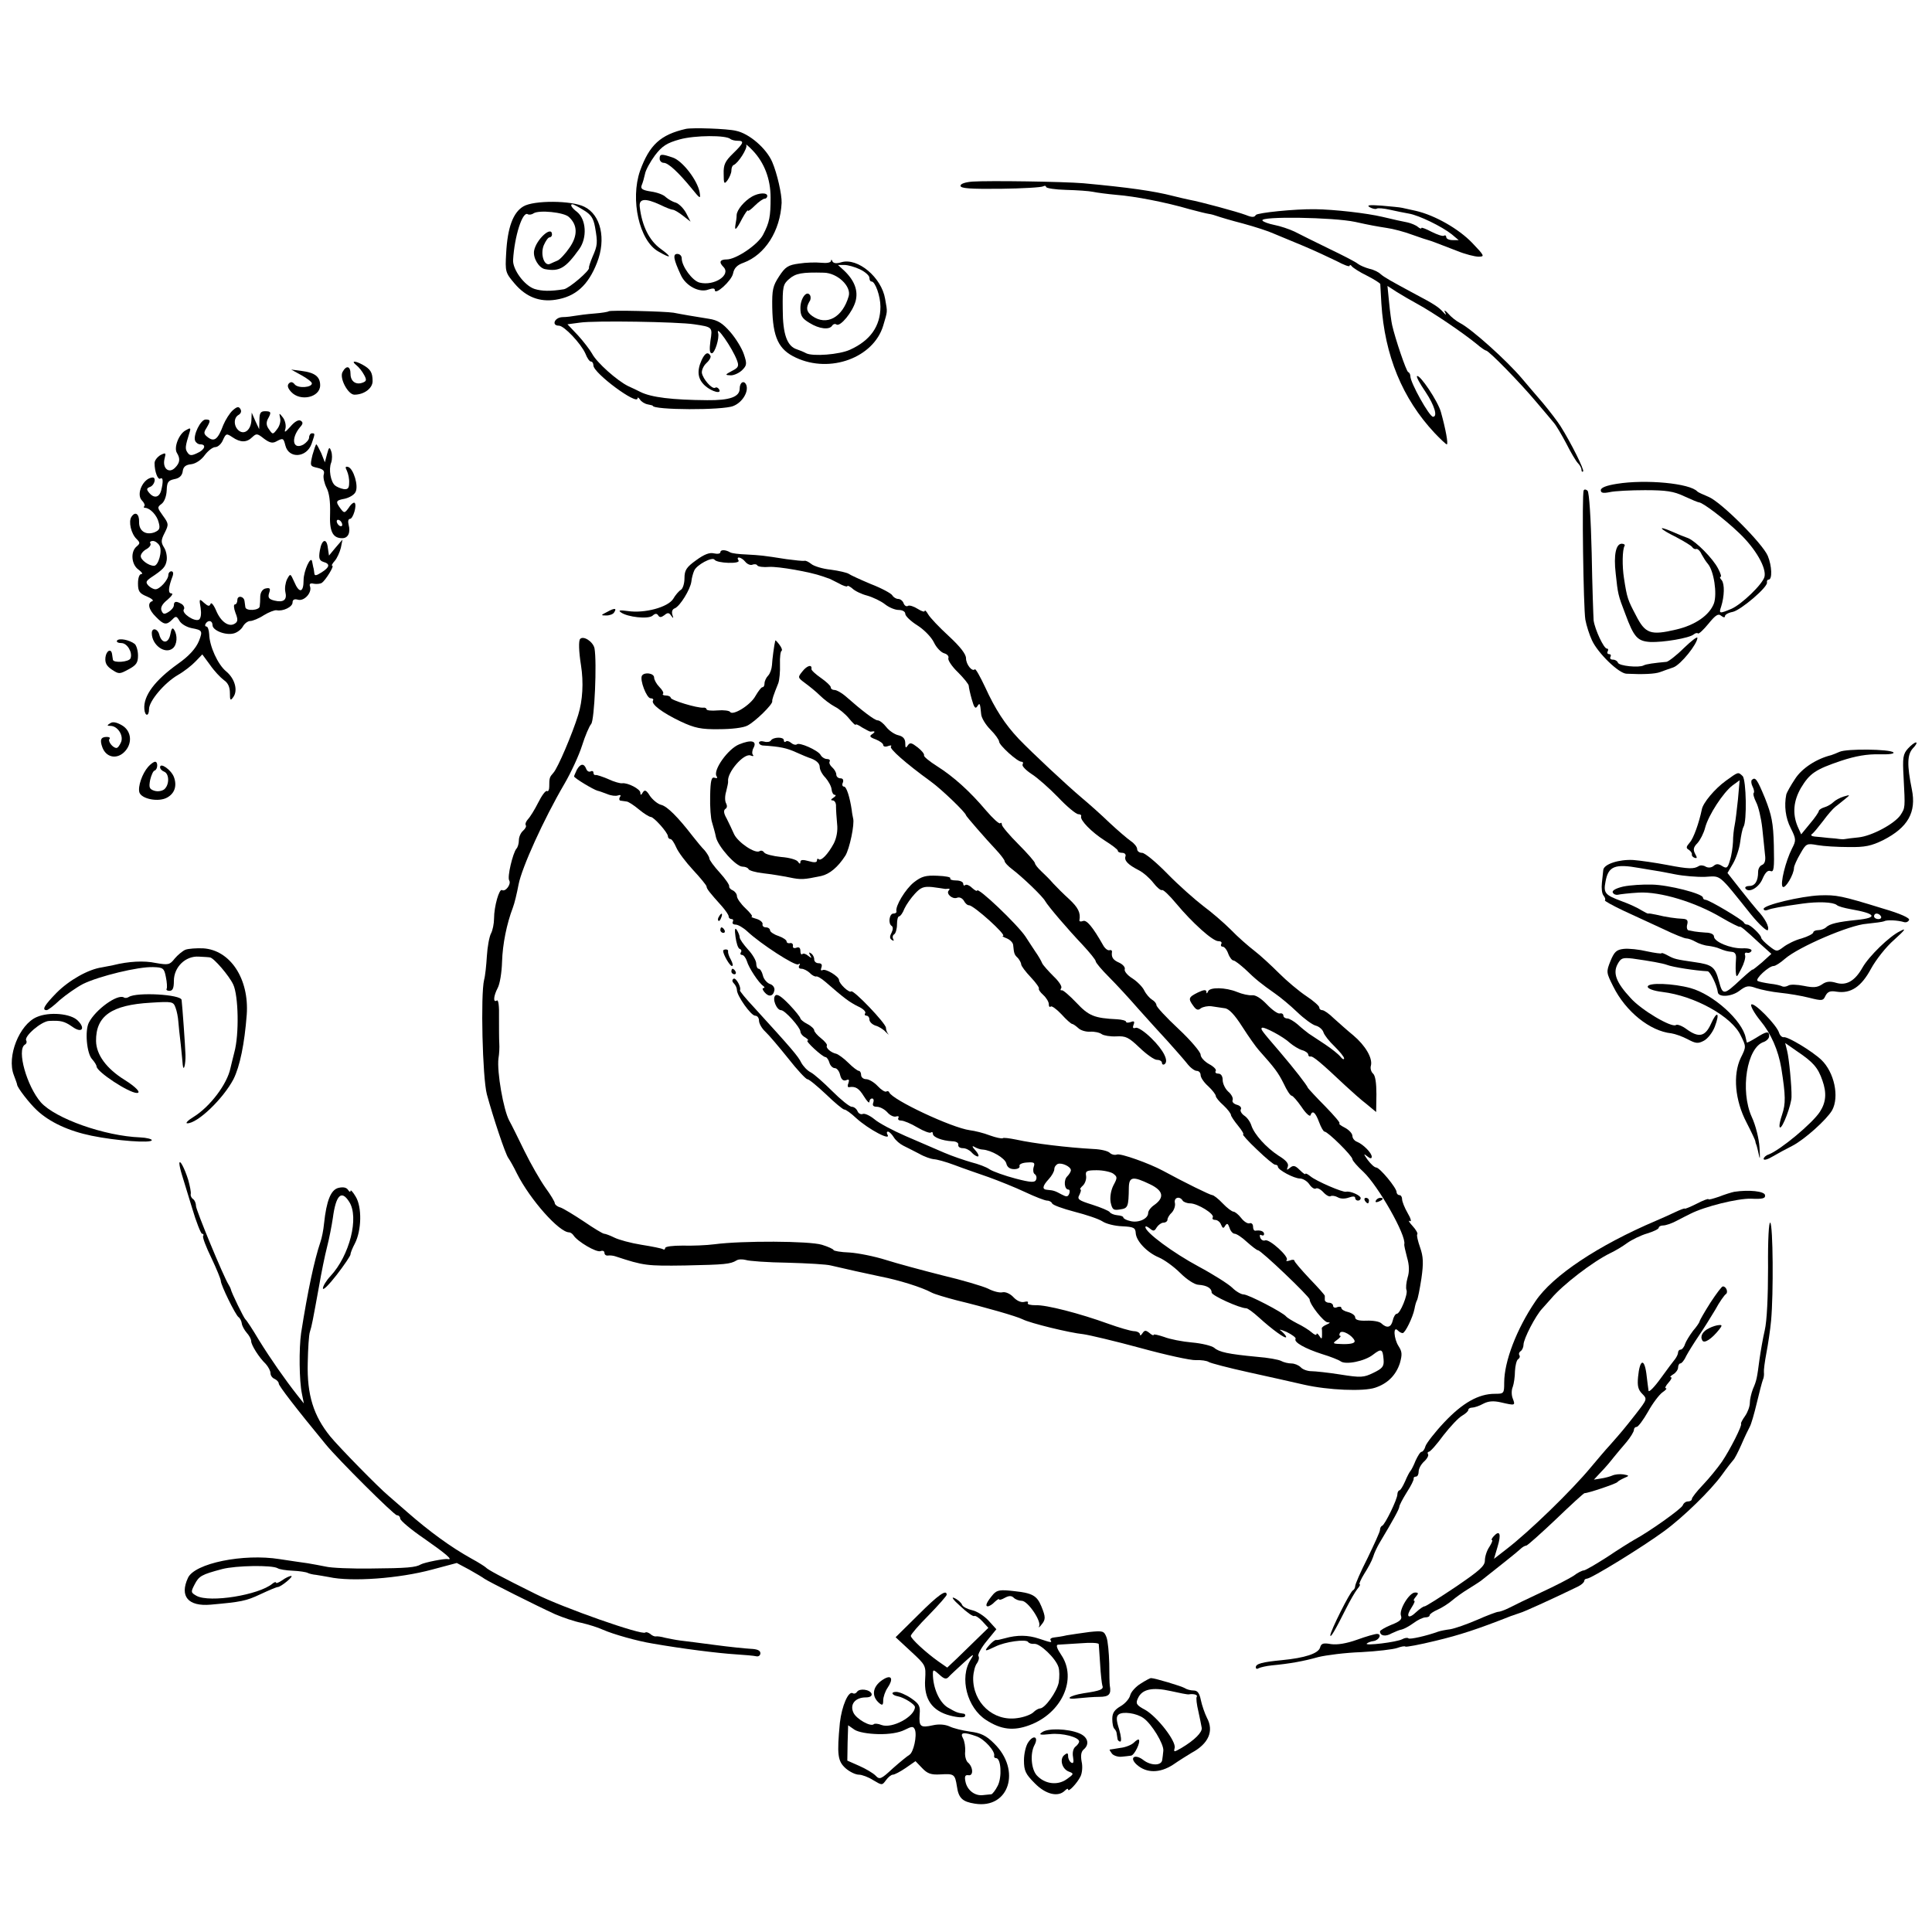 <?xml version="1.0" standalone="no"?>
<!DOCTYPE svg PUBLIC "-//W3C//DTD SVG 20010904//EN"
 "http://www.w3.org/TR/2001/REC-SVG-20010904/DTD/svg10.dtd">
<svg version="1.0" xmlns="http://www.w3.org/2000/svg"
 width="700pt" height="700pt" viewBox="0 0 700 700"
 preserveAspectRatio="xMidYMid meet">
<g transform="translate(0,700) scale(0.1,-0.1)"
fill="#000000" stroke="none">
<path d="M2485 6533 c-92 -21 -132 -58 -166 -152 -36 -104 -3 -253 66 -292 48
-28 52 -22 8 10 -40 29 -67 82 -75 151 -4 31 20 33 74 8 20 -10 41 -18 46 -18
5 0 22 -10 37 -22 l27 -21 -16 31 c-9 17 -26 34 -38 38 -12 3 -28 13 -36 20
-7 8 -31 17 -53 20 -32 5 -39 10 -34 23 4 9 9 27 12 41 2 13 19 44 36 67 26
34 43 45 90 58 54 15 169 16 184 1 4 -3 15 -6 25 -6 26 0 23 -8 -16 -46 -29
-28 -35 -41 -34 -74 0 -36 2 -39 14 -23 7 10 14 26 14 35 0 9 3 18 8 20 17 7
51 61 46 72 -4 6 7 -2 23 -19 42 -44 65 -103 65 -171 0 -69 -4 -90 -27 -134
-18 -36 -98 -90 -132 -90 -25 0 -29 -10 -12 -27 29 -29 -33 -70 -86 -57 -26 6
-65 59 -65 88 0 9 -7 16 -16 16 -17 0 -14 -19 13 -77 18 -39 67 -65 100 -52
15 5 23 5 23 -2 0 -21 61 34 66 60 4 20 15 31 38 39 78 29 133 115 138 217 1
30 -16 106 -34 148 -21 49 -83 103 -131 113 -32 8 -159 12 -182 7z"/>
<path d="M2390 6425 c0 -8 7 -15 15 -15 16 0 53 -34 102 -94 30 -37 32 -38 28
-13 -8 44 -62 114 -97 126 -41 14 -48 14 -48 -4z"/>
<path d="M3523 6342 c-26 -2 -43 -8 -43 -15 0 -10 36 -12 145 -11 79 1 149 5
155 9 5 3 10 2 10 -2 0 -5 33 -10 73 -11 39 -1 83 -4 97 -7 14 -3 52 -8 85
-11 66 -5 180 -27 265 -52 30 -8 62 -16 70 -17 8 -1 22 -5 30 -8 8 -3 51 -16
94 -27 44 -12 93 -28 110 -36 17 -7 65 -27 106 -44 41 -17 96 -43 123 -56 26
-14 47 -22 47 -17 0 4 4 4 8 -2 4 -5 28 -21 55 -34 26 -13 47 -27 48 -30 0 -3
2 -35 4 -71 12 -188 76 -344 193 -469 21 -22 41 -41 44 -41 6 0 -4 55 -21 116
-10 39 -78 140 -87 131 -3 -2 11 -28 31 -57 32 -48 45 -90 27 -90 -13 0 -82
123 -82 147 0 6 -3 13 -8 15 -7 3 -47 121 -58 170 -3 13 -8 50 -11 82 l-6 60
34 -22 c19 -12 52 -31 74 -43 57 -31 166 -105 216 -146 15 -13 30 -23 33 -23
10 0 125 -118 181 -185 28 -33 57 -67 65 -77 8 -9 28 -43 45 -75 16 -32 35
-64 42 -71 7 -7 13 -18 13 -24 0 -6 2 -9 6 -6 5 5 -43 102 -82 164 -10 16 -39
54 -64 84 -26 30 -60 70 -76 89 -56 66 -181 178 -223 200 -14 7 -34 23 -44 35
-10 11 -16 14 -12 6 6 -13 5 -13 -7 0 -15 17 -35 30 -98 63 -93 50 -114 62
-128 74 -7 7 -25 16 -40 19 -15 4 -34 12 -42 18 -8 7 -55 31 -105 55 -49 24
-106 52 -125 62 -19 9 -52 20 -73 24 -20 4 -40 11 -43 16 -10 16 256 12 336
-5 54 -12 77 -16 115 -22 22 -3 64 -14 93 -25 28 -10 55 -19 60 -20 7 -2 16
-5 101 -38 29 -12 65 -21 78 -21 23 0 22 3 -23 50 -49 51 -135 100 -204 116
-19 4 -42 9 -50 11 -8 2 -42 5 -75 8 -44 3 -55 2 -42 -6 9 -5 21 -8 25 -5 4 3
26 1 48 -4 21 -5 53 -11 69 -14 36 -6 120 -47 155 -75 l25 -21 -22 0 c-13 0
-23 5 -23 11 0 5 -4 8 -8 5 -5 -3 -25 4 -45 14 -21 11 -37 17 -37 14 0 -4 -6
-2 -13 4 -7 6 -24 13 -37 16 -25 5 -44 9 -90 20 -59 14 -176 27 -245 28 -76 1
-209 -13 -215 -21 -5 -9 -14 -9 -36 0 -32 12 -165 48 -204 55 -14 3 -41 9 -60
14 -70 18 -162 31 -325 46 -71 6 -342 10 -402 6z"/>
<path d="M2725 6288 c-28 -16 -55 -48 -56 -67 0 -9 -2 -24 -4 -33 -5 -28 3
-21 24 20 11 20 20 33 21 29 0 -4 11 4 25 18 14 14 30 25 35 25 6 0 10 5 10
10 0 13 -30 12 -55 -2z"/>
<path d="M1896 6252 c-37 -22 -57 -76 -62 -168 -4 -69 -3 -72 31 -112 41 -48
90 -67 148 -58 72 11 118 52 150 134 34 86 14 174 -46 203 -46 23 -183 24
-221 1z m218 -13 c27 -16 36 -29 42 -62 10 -57 9 -66 -9 -107 -8 -19 -14 -37
-13 -40 5 -9 -72 -75 -91 -78 -49 -8 -80 -7 -106 1 -37 12 -80 71 -78 105 5
86 34 177 53 166 4 -3 14 -2 21 3 20 13 110 4 128 -13 32 -29 33 -68 2 -112
-15 -22 -35 -43 -43 -46 -8 -3 -20 -9 -27 -12 -21 -10 -36 34 -23 67 7 16 16
29 21 29 5 0 9 5 9 10 0 35 -58 -18 -65 -59 -4 -26 17 -61 39 -66 53 -10 75 3
125 73 29 41 25 107 -8 134 -20 15 -27 28 -17 28 3 0 21 -9 40 -21z"/>
<path d="M3011 6055 c-1 -7 -16 -9 -36 -7 -19 2 -56 1 -80 -3 -39 -5 -50 -12
-72 -46 -23 -35 -26 -49 -25 -113 2 -109 23 -153 86 -182 124 -58 281 0 316
116 16 55 16 46 7 97 -13 78 -99 150 -158 133 -19 -6 -29 -4 -33 3 -2 7 -5 8
-5 2z m105 -31 c19 -9 34 -23 34 -30 0 -8 3 -14 8 -14 13 0 32 -53 32 -91 0
-71 -37 -123 -110 -156 -39 -18 -135 -25 -159 -13 -9 5 -24 11 -33 14 -36 11
-52 54 -52 146 -1 81 1 90 23 109 24 21 47 25 126 23 49 -1 100 -49 90 -85
-22 -77 -80 -109 -132 -72 -21 15 -24 29 -10 53 5 6 5 17 2 22 -12 20 -35 -11
-35 -46 0 -28 6 -38 33 -54 35 -22 72 -26 82 -10 4 6 11 8 16 4 14 -8 58 45
69 85 10 38 -4 75 -42 111 l-22 20 23 0 c13 0 38 -7 57 -16z"/>
<path d="M2205 5872 c-2 -2 -25 -6 -52 -8 -26 -2 -57 -6 -68 -8 -11 -2 -32 -5
-47 -5 -29 -1 -41 -31 -13 -31 19 0 80 -65 96 -101 6 -16 15 -29 20 -29 5 0 9
-6 9 -14 0 -28 160 -146 160 -119 0 5 4 2 9 -5 4 -7 17 -15 27 -17 10 -2 19
-4 19 -5 0 -16 255 -17 292 -1 33 13 56 52 47 76 -8 19 -24 10 -24 -13 0 -30
-36 -43 -118 -42 -126 1 -202 10 -242 30 -8 4 -28 14 -44 21 -39 19 -114 85
-131 118 -8 14 -31 44 -51 66 l-38 40 45 6 c52 8 356 3 414 -6 67 -10 67 -10
59 -60 -4 -31 -3 -45 5 -45 11 0 28 55 23 73 -10 34 51 -53 68 -98 8 -21 6
-27 -18 -39 -26 -14 -26 -15 -4 -16 12 0 31 9 41 19 17 17 18 23 6 58 -7 21
-29 57 -49 80 -28 32 -45 43 -78 48 -24 4 -56 9 -73 12 -16 3 -41 7 -55 10
-33 5 -230 10 -235 5z"/>
<path d="M2542 5695 c-18 -40 -14 -69 13 -93 25 -22 62 -31 50 -12 -4 6 -10 8
-14 5 -11 -6 -44 31 -48 54 -1 10 6 26 17 36 11 10 17 22 14 26 -9 16 -20 10
-32 -16z"/>
<path d="M1291 5677 c9 -7 21 -22 28 -35 10 -18 9 -23 -4 -28 -25 -10 -45 4
-45 31 0 29 -15 33 -29 7 -12 -22 20 -82 43 -82 35 0 66 23 66 49 0 32 -8 44
-37 60 -28 15 -42 14 -22 -2z"/>
<path d="M1093 5640 c20 -11 37 -24 37 -29 0 -15 -49 -19 -62 -4 -7 9 -14 11
-21 4 -7 -7 -5 -17 8 -31 33 -36 105 -20 105 24 0 31 -19 46 -67 52 l-38 5 38
-21z"/>
<path d="M843 5513 c-11 -10 -26 -34 -34 -53 -19 -51 -32 -62 -55 -45 -16 12
-17 17 -6 34 16 27 15 31 -3 31 -18 0 -46 -57 -38 -77 3 -7 11 -13 19 -13 23
0 16 -20 -12 -32 -21 -10 -27 -9 -35 3 -9 13 -8 22 8 73 5 16 3 17 -14 7 -25
-13 -44 -63 -32 -82 13 -21 11 -36 -7 -54 -22 -22 -46 -2 -38 32 6 23 5 24
-15 14 -11 -7 -21 -19 -21 -29 0 -31 12 -62 21 -56 10 6 11 -11 3 -43 -7 -26
-26 -30 -44 -8 -10 12 -9 16 4 21 16 6 23 34 9 34 -34 -2 -61 -60 -39 -83 8
-8 12 -17 9 -21 -4 -3 -2 -6 3 -6 18 -1 43 -27 49 -53 6 -22 3 -28 -16 -36
-32 -11 -56 6 -55 38 1 29 -14 40 -28 18 -11 -17 -1 -61 19 -80 13 -13 13 -16
0 -27 -23 -19 -19 -66 7 -84 12 -9 17 -16 10 -16 -7 0 -12 -14 -12 -34 0 -28
5 -36 32 -47 17 -7 26 -15 20 -17 -19 -6 -14 -31 13 -57 28 -29 38 -31 59 -10
13 14 16 13 26 -4 6 -11 25 -23 45 -27 38 -7 40 -10 26 -46 -11 -27 -36 -55
-76 -83 -84 -60 -126 -116 -122 -164 2 -27 17 -28 17 0 0 29 56 95 104 123 23
13 52 36 65 50 l24 25 28 -38 c15 -22 38 -46 50 -55 15 -10 22 -25 22 -47 0
-27 2 -29 12 -15 18 24 6 67 -25 93 -31 25 -61 92 -62 135 -1 15 -5 28 -10 28
-5 0 -6 5 -3 10 9 15 25 12 25 -5 0 -19 47 -38 77 -30 12 3 27 14 33 25 6 11
18 20 27 20 8 0 31 9 49 21 18 11 39 19 46 18 23 -5 58 12 58 28 0 10 6 14 20
10 23 -6 52 27 43 49 -3 9 2 12 14 9 11 -2 24 0 29 3 14 10 46 62 38 62 -4 0
0 8 9 18 8 9 18 31 22 47 l6 30 -25 -29 -24 -29 -4 27 c-4 38 -22 33 -29 -8
-5 -29 -2 -37 13 -42 25 -7 23 -19 -7 -38 -19 -12 -25 -13 -26 -4 -1 7 -2 18
-4 23 -1 6 -3 15 -4 20 -4 25 -31 -33 -31 -67 0 -46 -16 -49 -34 -6 -14 31
-14 31 -26 9 -6 -13 -9 -33 -6 -46 7 -29 -7 -39 -40 -31 -20 5 -24 11 -19 27
6 17 3 20 -12 17 -11 -2 -19 -13 -20 -28 0 -14 -1 -31 -2 -37 -1 -15 -50 -18
-52 -3 -1 6 -2 15 -3 22 -2 18 -26 22 -26 4 0 -9 -4 -16 -9 -16 -5 0 -4 -14 2
-30 10 -25 9 -33 -3 -40 -21 -13 -50 7 -67 48 -9 21 -18 31 -20 24 -4 -10 -9
-9 -24 4 -17 16 -18 15 -12 -19 3 -21 1 -37 -6 -42 -16 -9 -64 23 -55 37 4 5
0 14 -7 19 -20 12 -29 11 -29 -4 0 -7 -9 -18 -19 -24 -16 -10 -20 -9 -26 5 -4
11 3 24 22 39 15 13 22 23 14 23 -13 0 -11 22 5 64 3 9 1 16 -5 16 -6 0 -11
-6 -11 -13 0 -18 -32 -53 -47 -52 -7 0 -18 6 -25 13 -11 12 -9 16 7 28 47 31
55 40 59 64 2 14 -2 35 -10 47 -11 18 -11 26 3 53 15 30 14 33 -7 62 -20 28
-21 30 -5 42 10 7 18 27 19 49 1 30 5 36 28 41 18 3 28 13 30 28 2 17 11 24
31 26 16 2 36 15 49 33 12 16 29 29 38 29 9 0 22 11 28 26 11 24 13 24 34 10
29 -20 52 -20 72 0 15 14 18 14 42 -5 20 -15 31 -18 44 -11 26 14 27 13 34
-14 12 -49 77 -45 95 6 13 38 13 38 1 38 -5 0 -10 -7 -10 -15 0 -8 -10 -19
-21 -26 -38 -20 -46 22 -12 63 11 12 12 18 2 24 -8 4 -22 -4 -37 -22 -19 -21
-23 -23 -18 -8 3 11 0 28 -8 40 -15 19 -15 19 -11 -1 3 -11 -2 -29 -11 -40
-15 -20 -16 -20 -29 -1 -10 13 -11 24 -5 37 14 25 13 29 -10 29 -16 0 -20 -7
-20 -32 l-1 -33 -14 30 -13 30 -1 -26 c-1 -36 -25 -56 -46 -39 -19 16 -19 47
0 57 8 5 11 13 6 21 -6 10 -12 9 -28 -5z m-265 -490 c11 -19 -4 -73 -20 -73
-19 0 -48 21 -48 35 0 8 9 19 20 25 11 6 18 15 15 21 -4 5 1 9 9 9 8 0 19 -8
24 -17z"/>
<path d="M1132 5351 c-9 -39 -9 -40 18 -46 21 -5 27 -11 23 -24 -3 -10 2 -32
10 -48 10 -19 14 -50 13 -92 -3 -66 9 -91 44 -91 21 0 31 20 23 49 -3 12 -1
21 5 21 11 0 26 49 17 58 -3 3 -13 -4 -21 -17 -15 -21 -17 -21 -30 -4 -19 26
-18 30 15 36 17 4 34 14 39 24 12 22 -7 84 -26 91 -11 3 -12 0 -5 -14 5 -11 9
-30 8 -44 0 -19 -5 -24 -20 -22 -11 2 -25 8 -31 13 -16 13 -24 59 -14 83 4 12
4 30 0 41 -6 17 -8 16 -15 -10 l-8 -30 -13 33 c-8 17 -16 32 -18 32 -2 0 -8
-18 -14 -39z m108 -252 c0 -6 -4 -7 -10 -4 -5 3 -10 11 -10 16 0 6 5 7 10 4 6
-3 10 -11 10 -16z"/>
<path d="M5858 5247 c-38 -6 -58 -14 -58 -23 0 -10 8 -12 33 -7 17 4 75 7 127
7 77 0 104 -4 142 -22 26 -12 50 -22 53 -22 14 0 94 -61 147 -112 59 -56 99
-126 91 -158 -7 -27 -83 -100 -120 -116 -43 -18 -46 -18 -37 8 12 38 13 82 2
96 -6 6 -8 12 -4 12 4 0 0 13 -9 30 -19 37 -80 98 -108 110 -12 4 -39 15 -59
24 -56 24 -46 10 15 -20 28 -15 55 -31 58 -36 3 -5 10 -9 15 -7 5 1 14 -7 19
-19 6 -11 16 -27 23 -35 22 -26 34 -108 22 -143 -16 -43 -68 -79 -137 -95 -93
-22 -112 -15 -146 52 -29 55 -32 62 -43 134 -7 44 -6 103 2 117 3 4 -2 8 -10
8 -21 0 -30 -40 -22 -108 8 -74 8 -77 35 -147 31 -84 44 -98 90 -101 47 -2
141 14 157 27 6 5 13 7 16 4 3 -3 20 13 38 35 26 32 36 38 46 29 9 -7 14 -7
14 -1 0 5 12 12 28 15 29 6 129 91 124 107 -1 6 2 10 6 10 14 0 12 50 -3 86
-19 45 -170 196 -215 214 -19 8 -37 16 -40 19 -26 30 -188 45 -292 28z"/>
<path d="M5738 5223 c-7 -14 -1 -426 6 -468 4 -22 15 -56 24 -75 21 -46 97
-120 125 -121 60 -3 104 -1 122 6 11 4 33 12 48 17 27 10 87 85 87 107 0 6
-22 -11 -49 -37 -27 -27 -56 -49 -63 -50 -44 -4 -74 -8 -83 -13 -17 -9 -89 -2
-93 10 -2 6 -10 11 -18 11 -9 0 -12 5 -9 10 3 6 1 10 -5 10 -6 0 -8 5 -5 10 3
6 2 10 -3 10 -11 0 -43 68 -48 102 -1 15 -5 125 -7 244 -3 126 -9 220 -15 226
-5 5 -12 6 -14 1z"/>
<path d="M2610 4999 c0 -5 -10 -7 -23 -4 -16 4 -35 -3 -65 -25 -35 -25 -42
-36 -42 -65 0 -19 -6 -38 -13 -42 -7 -4 -20 -19 -28 -33 -19 -30 -103 -53
-164 -44 -30 4 -36 3 -25 -5 24 -17 98 -25 114 -12 10 9 16 9 21 1 5 -8 11 -7
22 1 12 10 17 10 25 -2 8 -11 9 -10 4 4 -3 11 0 20 9 23 19 8 56 68 60 97 1
12 6 30 10 39 8 21 66 52 74 40 9 -13 94 -16 87 -3 -11 17 10 13 24 -4 7 -9
19 -14 26 -11 7 3 16 2 18 -3 3 -4 22 -7 43 -5 33 2 148 -18 193 -34 8 -3 17
-6 20 -7 3 0 20 -9 38 -18 17 -10 32 -14 32 -11 0 4 8 0 18 -8 9 -9 34 -21 54
-26 21 -6 50 -20 64 -31 15 -12 37 -21 50 -21 14 0 24 -6 24 -14 0 -8 20 -27
44 -42 25 -16 51 -43 60 -62 9 -19 26 -36 37 -39 11 -3 18 -11 15 -18 -2 -7
13 -30 35 -51 21 -21 39 -43 39 -49 0 -5 5 -28 11 -49 8 -29 13 -36 20 -25 9
14 10 12 14 -29 1 -13 16 -38 34 -56 17 -17 31 -37 31 -43 0 -13 66 -73 81
-73 6 0 7 -4 4 -10 -3 -5 11 -20 32 -34 21 -13 65 -52 97 -85 32 -34 65 -61
73 -61 7 0 12 -3 10 -8 -4 -14 38 -57 85 -87 27 -17 48 -33 48 -37 0 -5 7 -8
16 -8 9 0 14 -6 12 -12 -6 -16 9 -31 48 -51 16 -8 40 -29 53 -46 13 -17 27
-28 31 -26 4 3 27 -19 51 -48 60 -72 133 -137 153 -137 10 0 14 -4 11 -10 -3
-5 -1 -10 5 -10 6 0 15 -11 20 -25 5 -14 14 -25 19 -25 5 0 24 -15 43 -32 38
-37 57 -52 108 -88 19 -13 55 -43 80 -67 25 -24 55 -46 67 -49 12 -3 25 -14
28 -24 3 -10 21 -33 40 -51 19 -19 35 -38 35 -44 -1 -5 -6 -3 -13 6 -7 9 -32
29 -56 45 -24 16 -51 34 -59 39 -8 6 -26 20 -40 33 -14 12 -31 22 -38 22 -8 0
-14 5 -14 10 0 6 -6 10 -13 8 -7 -2 -28 13 -47 33 -22 23 -42 35 -54 33 -11
-1 -35 4 -54 12 -42 17 -99 18 -105 2 -4 -9 -6 -9 -6 -1 -1 8 -10 7 -31 -3
-34 -17 -36 -22 -16 -49 10 -14 17 -17 27 -8 8 5 25 9 39 7 14 -2 35 -5 47 -7
15 -1 36 -23 64 -67 23 -36 50 -74 60 -85 58 -65 70 -81 90 -121 11 -24 24
-44 29 -44 4 0 20 -18 36 -41 15 -23 30 -36 32 -30 7 20 18 11 31 -24 7 -19
16 -35 20 -35 12 0 101 -88 101 -100 0 -5 18 -26 40 -46 53 -50 156 -230 148
-262 -1 -4 4 -25 10 -48 8 -27 9 -51 2 -73 -5 -18 -7 -38 -4 -45 6 -15 -23
-86 -35 -86 -5 0 -12 -11 -15 -25 -6 -25 -21 -29 -42 -9 -7 6 -30 10 -53 9
-28 -1 -41 3 -41 12 0 7 -11 15 -25 19 -14 3 -25 10 -25 15 0 5 -7 6 -15 3 -8
-4 -15 -1 -15 5 0 6 -7 11 -15 11 -8 0 -15 5 -15 10 0 6 0 12 0 15 0 3 -25 31
-55 62 -30 32 -55 61 -55 65 0 4 -8 5 -17 1 -10 -3 -15 -3 -11 2 10 11 -63 77
-78 71 -7 -3 -15 2 -18 10 -3 9 -1 12 4 9 6 -3 10 -1 10 4 0 10 -14 15 -32 12
-5 0 -8 6 -8 15 0 9 -6 14 -12 12 -7 -3 -21 6 -31 19 -10 13 -23 23 -28 23 -5
0 -23 13 -39 30 -16 17 -33 30 -38 30 -7 0 -99 45 -178 88 -50 27 -154 64
-167 59 -8 -3 -20 0 -26 6 -7 7 -33 13 -59 14 -93 5 -217 20 -280 34 -25 5
-47 8 -49 5 -3 -2 -24 2 -46 10 -23 9 -56 17 -73 19 -66 9 -281 110 -292 137
-2 5 -7 6 -11 3 -5 -2 -19 7 -31 20 -13 14 -32 25 -42 25 -10 0 -18 7 -18 15
0 8 -4 15 -8 15 -5 0 -22 13 -38 29 -17 17 -37 31 -44 33 -19 4 -39 21 -34 30
2 3 -7 15 -21 26 -14 11 -25 24 -25 29 0 5 -11 16 -25 23 -14 7 -25 17 -25 20
0 4 -18 27 -40 50 -29 30 -44 40 -51 33 -12 -12 5 -53 21 -53 14 0 69 -62 70
-77 0 -7 8 -17 18 -22 9 -6 13 -11 8 -11 -11 0 54 -60 65 -60 4 0 11 -9 14
-20 3 -11 12 -20 20 -20 7 0 16 -11 19 -25 4 -16 11 -22 21 -19 11 5 13 2 9
-10 -4 -9 -3 -16 2 -15 24 4 36 -4 54 -33 11 -18 20 -27 20 -20 0 6 4 12 10
12 5 0 7 -7 4 -15 -4 -10 0 -15 13 -15 11 0 28 -9 38 -20 10 -12 25 -18 32
-15 8 2 11 0 8 -5 -3 -6 1 -10 10 -10 9 0 36 -11 59 -25 24 -14 46 -22 49 -18
4 3 7 1 7 -5 0 -12 33 -25 70 -27 14 0 24 -6 22 -13 -1 -7 6 -12 17 -12 10 0
24 -7 31 -15 7 -8 17 -15 23 -15 5 0 2 10 -9 22 -12 13 -13 18 -4 13 8 -5 22
-10 30 -10 32 -2 81 -31 86 -50 3 -14 13 -21 29 -21 12 0 21 5 19 11 -3 6 9
12 26 13 27 2 31 0 25 -17 -3 -11 -1 -22 4 -25 6 -4 8 -13 5 -20 -4 -11 -18
-11 -75 4 -38 10 -80 25 -93 33 -12 9 -43 20 -67 26 -24 7 -69 22 -99 35 -30
13 -93 40 -139 60 -46 20 -97 47 -113 61 -16 13 -35 22 -42 19 -7 -3 -16 2
-19 10 -4 9 -13 16 -21 16 -8 0 -40 26 -71 57 -31 31 -66 62 -78 68 -12 6 -27
22 -34 35 -11 23 -36 52 -171 200 -30 32 -53 60 -51 62 6 9 -14 47 -23 42 -6
-4 -6 -10 1 -17 6 -6 11 -17 11 -24 0 -21 51 -93 66 -93 8 0 14 -8 14 -18 0
-10 10 -28 23 -40 13 -12 50 -56 83 -97 32 -41 64 -75 69 -75 6 0 36 -25 68
-55 31 -30 61 -55 66 -55 6 0 25 -14 43 -31 45 -41 130 -86 113 -59 -3 6 -2
10 2 10 5 0 14 -9 21 -20 7 -12 23 -25 35 -31 12 -6 38 -19 57 -29 19 -11 43
-19 53 -20 10 0 43 -9 75 -21 31 -12 87 -31 124 -44 36 -13 96 -37 132 -54 36
-17 72 -31 80 -31 8 0 16 -5 18 -10 2 -6 38 -19 80 -30 43 -11 88 -26 102 -35
13 -9 45 -17 72 -18 41 -2 48 -5 49 -25 2 -29 41 -70 84 -88 19 -8 54 -33 77
-56 24 -24 53 -43 67 -43 29 -2 47 -12 47 -28 0 -11 102 -57 125 -57 6 0 26
-15 47 -34 46 -42 98 -80 98 -70 0 4 -8 13 -17 21 -12 8 -5 7 19 -3 20 -10 35
-21 32 -25 -7 -12 34 -35 96 -55 30 -9 60 -21 67 -26 18 -14 88 0 118 24 30
23 35 21 38 -18 2 -25 -4 -32 -37 -48 -35 -17 -45 -18 -120 -6 -44 7 -92 12
-105 12 -13 0 -31 6 -38 14 -8 8 -23 14 -34 14 -11 0 -28 4 -37 9 -9 5 -48 12
-87 15 -105 10 -138 17 -156 33 -9 7 -45 16 -80 19 -35 3 -81 12 -101 20 -21
7 -38 11 -38 8 0 -4 -7 -1 -16 7 -13 10 -17 10 -25 -2 -5 -8 -9 -9 -9 -3 0 5
-10 11 -22 11 -13 1 -54 13 -93 27 -102 37 -225 69 -263 67 -18 0 -31 3 -28 8
3 5 -2 7 -13 4 -11 -3 -27 4 -39 17 -11 12 -28 20 -39 18 -10 -3 -34 3 -53 13
-19 9 -93 31 -165 48 -71 18 -164 43 -205 56 -41 13 -101 25 -132 27 -32 1
-58 6 -58 9 0 3 -19 12 -42 19 -46 14 -289 15 -388 2 -30 -4 -83 -6 -117 -5
-35 0 -63 -3 -63 -9 0 -5 -4 -7 -8 -4 -5 3 -40 10 -78 16 -38 6 -82 18 -98 26
-16 8 -33 14 -37 14 -5 0 -38 20 -73 44 -36 24 -74 47 -85 51 -12 3 -21 11
-21 16 0 5 -15 30 -34 56 -19 27 -53 86 -76 133 -23 47 -47 96 -55 110 -21 39
-45 177 -39 225 3 17 4 41 3 55 -1 14 -1 56 -1 93 1 42 -2 66 -8 62 -14 -9
-12 16 3 45 8 14 15 57 16 95 2 65 17 138 39 196 6 15 15 53 21 85 12 61 90
234 166 364 24 41 53 104 64 139 11 35 26 70 33 78 12 15 21 224 12 274 -5 24
-40 47 -52 34 -6 -6 -5 -45 3 -95 10 -63 6 -128 -10 -180 -21 -68 -74 -193
-90 -210 -14 -16 -15 -18 -15 -51 0 -11 -4 -18 -8 -15 -5 3 -19 -16 -32 -42
-13 -26 -30 -53 -37 -60 -7 -8 -11 -17 -8 -22 3 -4 -2 -13 -10 -20 -8 -7 -15
-22 -15 -34 0 -12 -4 -26 -9 -31 -13 -16 -34 -103 -26 -115 8 -13 -13 -42 -26
-35 -10 7 -29 -59 -29 -103 0 -18 -5 -43 -11 -54 -6 -11 -13 -48 -15 -82 -2
-33 -6 -72 -10 -86 -13 -54 -6 -354 10 -415 22 -81 67 -217 78 -231 5 -7 19
-31 31 -56 48 -95 153 -213 189 -213 5 0 12 -5 16 -11 14 -22 83 -63 98 -57 8
3 14 0 14 -6 0 -7 6 -11 13 -10 6 1 19 0 27 -3 103 -34 114 -35 252 -33 146 3
164 5 186 18 7 5 22 5 34 2 11 -4 80 -9 152 -10 72 -2 142 -6 156 -10 59 -14
119 -27 180 -40 67 -13 150 -39 185 -58 11 -6 52 -18 90 -28 107 -26 218 -58
240 -69 27 -14 170 -49 220 -54 22 -3 115 -25 207 -50 91 -25 182 -45 201 -44
18 1 40 -2 47 -7 7 -4 71 -21 144 -37 72 -16 163 -36 201 -45 88 -20 215 -25
257 -11 46 15 76 46 90 89 9 32 8 42 -5 62 -17 27 -20 74 -3 57 6 -6 13 -10
18 -10 9 0 37 57 43 88 2 12 6 26 9 31 3 5 10 40 16 79 8 56 7 79 -5 113 -8
23 -13 44 -10 47 3 3 -5 17 -17 30 -13 14 -17 22 -10 18 7 -4 4 9 -8 29 -11
19 -20 42 -20 50 0 8 -4 15 -10 15 -5 0 -10 5 -10 11 0 15 -61 89 -74 89 -6 0
-20 13 -31 28 -15 21 -15 24 -2 13 11 -9 17 -10 17 -2 0 14 -31 45 -53 54 -9
3 -17 13 -17 21 0 9 -12 22 -27 30 -16 8 -24 15 -20 16 5 0 -18 27 -51 61 -33
33 -61 64 -63 67 -4 11 -50 70 -102 131 -67 78 -70 82 -65 87 6 6 78 -32 102
-55 12 -10 31 -22 44 -26 12 -3 22 -11 22 -16 0 -5 4 -8 8 -7 8 3 37 -21 126
-105 23 -21 57 -52 77 -67 l35 -29 1 64 c0 41 -4 68 -12 75 -7 6 -11 19 -8 29
7 27 -20 73 -64 110 -21 17 -52 45 -70 61 -17 17 -36 30 -42 30 -6 0 -11 4
-11 10 0 5 -21 24 -47 41 -27 18 -71 55 -99 83 -28 28 -68 65 -89 81 -22 17
-60 50 -85 76 -25 25 -70 64 -100 86 -30 23 -89 75 -130 117 -41 42 -82 76
-92 76 -10 0 -18 6 -18 14 0 7 -10 20 -22 28 -13 9 -48 39 -78 67 -30 29 -75
69 -99 89 -57 48 -183 166 -230 215 -50 53 -85 107 -122 188 -18 38 -34 67
-37 64 -10 -10 -32 18 -32 40 0 15 -21 42 -62 80 -35 32 -68 67 -75 79 -7 12
-12 17 -13 12 0 -4 -11 -1 -25 8 -14 9 -30 14 -35 11 -6 -4 -13 1 -16 9 -3 9
-12 16 -20 16 -7 0 -17 6 -21 13 -4 7 -39 26 -78 41 -38 16 -75 33 -80 37 -6
4 -35 11 -65 15 -30 3 -62 13 -71 21 -9 7 -20 13 -25 11 -5 -1 -34 2 -64 6
-89 14 -93 14 -145 17 -27 1 -54 4 -60 8 -17 10 -35 10 -35 0z m1270 -2239 c0
-5 -6 -15 -13 -22 -14 -13 -11 -48 4 -48 5 0 6 -7 3 -15 -5 -12 -10 -12 -27
-3 -24 13 -29 15 -52 17 -20 1 -19 13 5 39 11 12 20 28 20 36 0 8 6 16 13 19
15 5 47 -10 47 -23z m153 -12 c16 -12 16 -15 1 -43 -9 -18 -13 -42 -10 -61 6
-27 10 -30 34 -26 29 4 31 9 32 80 1 39 15 41 77 11 48 -23 53 -48 15 -75 -12
-8 -22 -21 -22 -29 0 -21 -36 -37 -65 -29 -14 3 -25 9 -25 13 0 4 -10 7 -22 8
-11 1 -24 6 -27 11 -3 5 -32 17 -63 27 -51 16 -56 20 -47 36 5 11 7 19 4 19
-4 0 0 7 9 15 8 8 13 24 11 35 -3 17 2 20 39 20 23 0 50 -6 59 -12z m252 -98
c3 -5 16 -10 27 -10 27 0 90 -39 82 -51 -3 -5 1 -9 9 -9 8 0 18 -8 21 -17 6
-14 9 -15 15 -4 7 10 10 9 16 -8 3 -11 12 -21 18 -21 7 0 27 -13 45 -30 18
-16 36 -30 40 -30 11 0 187 -168 187 -178 0 -18 51 -82 65 -83 11 0 10 -2 -3
-8 -10 -4 -18 -10 -18 -14 1 -4 1 -15 1 -24 0 -15 -2 -16 -10 -3 -5 8 -10 11
-10 6 0 -5 -8 -2 -17 6 -10 9 -34 24 -53 33 -19 10 -37 21 -40 25 -10 14 -137
80 -154 80 -9 0 -28 11 -41 24 -13 13 -68 48 -122 77 -93 50 -193 124 -193
143 0 5 7 2 16 -5 13 -11 17 -10 25 4 6 9 17 17 24 17 8 0 15 5 15 11 0 6 7
18 16 26 8 9 13 24 11 34 -5 20 17 27 28 9z m623 -508 c2 -8 -11 -12 -40 -12
-40 1 -42 2 -24 15 11 8 16 15 12 15 -4 0 -4 5 -1 11 8 12 46 -10 53 -29z"/>
<path d="M2200 4783 c-24 -12 -24 -13 -3 -13 12 0 25 5 28 11 11 16 2 17 -25
2z"/>
<path d="M617 4701 c-7 -34 -31 -34 -40 0 -6 22 -27 26 -27 5 0 -43 48 -78 76
-55 16 13 18 47 5 67 -6 10 -10 5 -14 -17z"/>
<path d="M424 4679 c-3 -5 4 -9 16 -9 21 0 41 -34 33 -55 -5 -14 -63 -18 -64
-5 -1 5 -2 15 -3 20 -3 22 -21 13 -24 -12 -2 -20 4 -31 23 -44 26 -17 28 -17
61 1 28 15 34 24 34 50 0 18 -6 37 -12 42 -20 15 -57 22 -64 12z"/>
<path d="M2809 4679 c-4 -15 -11 -68 -12 -89 -1 -14 -7 -31 -14 -38 -7 -7 -13
-20 -13 -28 0 -8 -3 -14 -8 -14 -4 0 -15 -15 -25 -32 -18 -33 -83 -73 -92 -57
-3 4 -23 7 -45 5 -22 -2 -40 0 -40 4 0 4 -6 7 -12 6 -22 -2 -118 27 -118 36 0
4 -8 8 -17 8 -9 0 -14 3 -11 6 4 3 -2 14 -13 25 -10 10 -19 26 -19 34 0 16
-35 21 -44 7 -9 -15 17 -82 31 -82 8 0 12 -4 9 -8 -8 -13 33 -44 100 -76 51
-24 75 -29 139 -28 45 0 88 5 103 13 29 15 92 77 90 88 -1 6 4 21 22 66 4 11
7 42 6 68 -1 26 2 48 6 49 3 2 0 12 -8 22 -8 11 -15 18 -15 15z"/>
<path d="M2907 4567 c-17 -21 -17 -22 10 -42 15 -11 40 -31 54 -45 14 -14 38
-32 53 -40 16 -8 39 -27 52 -43 13 -16 24 -26 24 -23 0 4 11 -1 24 -10 14 -8
27 -15 30 -15 17 3 19 0 6 -9 -11 -7 -9 -11 13 -19 15 -6 27 -15 27 -20 0 -6
8 -8 18 -4 9 3 14 3 10 -2 -7 -7 54 -61 145 -127 40 -29 127 -113 127 -122 0
-3 72 -86 108 -124 17 -18 32 -38 32 -42 0 -5 12 -18 28 -30 37 -28 110 -98
119 -115 11 -19 80 -100 136 -159 26 -28 47 -54 47 -59 0 -5 21 -30 48 -57 26
-26 74 -78 107 -116 33 -37 81 -90 107 -118 25 -28 56 -63 68 -78 12 -16 28
-28 36 -28 8 0 14 -7 14 -15 0 -9 12 -27 28 -41 15 -14 27 -30 27 -35 0 -5 12
-20 28 -34 15 -14 27 -30 27 -35 0 -4 12 -22 26 -39 14 -17 22 -31 18 -31 -4
0 18 -25 50 -55 31 -30 61 -55 66 -55 6 0 10 -3 10 -7 0 -12 59 -43 80 -43 10
0 26 -9 34 -21 8 -12 19 -19 24 -15 5 3 17 -3 27 -14 10 -11 22 -17 26 -14 5
3 17 1 26 -4 10 -6 26 -6 40 -1 14 5 23 5 23 -1 0 -6 5 -10 10 -10 6 0 10 4
10 9 0 10 -39 27 -53 23 -12 -3 -109 39 -129 56 -10 8 -18 12 -18 9 0 -4 -9 2
-21 14 -16 16 -23 18 -35 8 -12 -10 -13 -9 -8 4 4 11 -6 23 -34 40 -44 29 -87
76 -98 109 -4 13 -15 29 -26 36 -10 7 -16 18 -12 23 3 6 -3 13 -14 16 -11 3
-19 10 -16 17 3 7 -4 21 -16 31 -11 10 -20 29 -20 42 0 14 -6 23 -16 23 -8 0
-13 4 -9 10 3 5 -8 16 -25 25 -16 9 -30 24 -30 34 0 9 -36 52 -80 93 -44 41
-80 80 -80 86 0 6 -7 15 -16 20 -8 5 -21 19 -28 33 -6 13 -26 33 -43 44 -18
11 -30 26 -28 33 3 7 -7 18 -20 24 -23 10 -29 20 -26 40 0 5 -4 7 -10 5 -6 -1
-16 7 -22 18 -38 67 -60 93 -73 88 -8 -3 -14 -2 -13 3 5 27 -5 46 -37 76 -20
18 -46 44 -58 57 -11 13 -31 33 -43 44 -13 12 -23 25 -23 29 0 5 -27 36 -60
69 -33 33 -60 65 -60 71 0 6 -3 9 -6 5 -4 -3 -26 17 -51 46 -59 70 -118 123
-178 161 -27 17 -49 35 -47 39 2 5 -9 18 -23 29 -22 17 -28 19 -36 7 -7 -11
-9 -9 -9 8 0 16 -8 25 -25 29 -14 3 -34 17 -44 30 -10 13 -24 24 -31 24 -11 0
-57 35 -117 88 -14 12 -32 22 -39 22 -8 0 -14 4 -14 10 0 5 -16 20 -36 34 -19
13 -35 28 -34 32 3 18 -16 13 -33 -9z"/>
<path d="M400 4380 c-13 -8 -13 -10 0 -10 26 0 48 -34 39 -58 -5 -12 -12 -22
-17 -22 -14 0 -33 26 -25 33 3 4 -1 7 -10 7 -22 0 -26 -11 -16 -38 13 -35 49
-44 77 -19 33 30 30 78 -6 99 -19 11 -33 14 -42 8z"/>
<path d="M2793 4317 c-3 -5 -14 -7 -24 -4 -11 3 -19 1 -19 -4 0 -5 6 -9 13
-10 63 -4 87 -9 122 -25 22 -10 42 -18 45 -19 26 -8 40 -20 40 -34 0 -10 9
-27 21 -39 11 -13 21 -31 22 -42 1 -11 6 -20 12 -20 5 0 3 -5 -5 -10 -10 -6
-11 -10 -3 -10 7 0 13 -10 12 -22 0 -13 2 -41 4 -63 3 -25 -2 -51 -12 -71 -21
-39 -46 -65 -55 -57 -3 4 -6 1 -6 -5 0 -7 -10 -8 -30 -2 -21 6 -30 5 -30 -3 0
-8 -3 -8 -9 1 -4 7 -32 15 -61 17 -29 3 -57 10 -61 16 -4 6 -11 9 -17 5 -16
-10 -77 31 -92 61 -7 16 -19 41 -27 57 -11 19 -12 30 -5 35 7 4 7 12 3 20 -5
8 -5 27 0 43 4 17 8 33 7 37 -4 32 56 102 81 94 9 -4 13 -3 9 2 -4 4 -3 16 2
25 14 26 -8 31 -52 13 -40 -16 -95 -93 -82 -115 5 -7 2 -9 -7 -6 -11 4 -15 -9
-16 -66 -1 -39 2 -82 7 -96 4 -14 11 -37 14 -53 8 -35 73 -107 96 -107 10 0
20 -4 22 -9 2 -5 26 -12 53 -15 28 -3 70 -10 95 -15 43 -9 52 -8 115 5 31 7
61 32 88 74 15 24 34 114 28 135 -1 5 -4 19 -5 30 -7 47 -19 85 -28 85 -6 0
-8 7 -4 15 3 9 0 15 -9 15 -8 0 -15 6 -15 14 0 7 -7 19 -15 26 -8 7 -12 16 -9
21 3 5 -2 9 -10 9 -8 0 -19 7 -23 15 -10 17 -78 47 -86 38 -4 -3 -13 -1 -20 5
-8 7 -17 9 -20 5 -4 -3 -7 -1 -7 5 0 13 -39 12 -47 -1z"/>
<path d="M6913 4288 c-18 -20 -20 -33 -16 -103 6 -114 6 -111 -11 -138 -22
-32 -104 -76 -152 -81 -22 -2 -43 -5 -49 -6 -5 -1 -14 -1 -20 0 -5 1 -23 3
-40 4 -16 2 -39 4 -50 5 -11 1 -16 5 -10 9 6 4 23 25 40 47 16 22 36 45 45 52
8 6 24 19 35 28 20 16 19 16 -5 9 -13 -4 -30 -13 -37 -20 -7 -7 -22 -16 -33
-19 -11 -3 -20 -10 -20 -13 0 -4 -14 -25 -32 -46 l-32 -39 -13 29 c-19 46 -15
92 12 139 32 53 52 67 147 99 52 17 93 24 136 23 37 -1 57 2 52 7 -12 12 -169
14 -195 2 -11 -5 -24 -10 -30 -12 -53 -13 -106 -47 -131 -86 -16 -24 -30 -49
-32 -57 -8 -40 -3 -84 16 -121 20 -40 20 -45 5 -74 -23 -45 -44 -129 -34 -139
9 -9 41 45 41 69 0 6 10 29 23 51 21 37 23 38 62 31 22 -4 73 -7 113 -7 59 -1
82 4 125 25 90 46 121 101 104 184 -18 89 -17 126 4 149 11 11 16 21 11 21 -5
0 -18 -10 -29 -22z"/>
<path d="M537 4222 c-22 -25 -38 -72 -32 -93 8 -24 69 -36 100 -19 28 15 37
43 25 75 -10 26 -50 54 -50 35 0 -6 7 -13 15 -16 19 -8 19 -48 0 -64 -8 -6
-23 -9 -36 -5 -18 6 -20 12 -15 39 4 17 11 33 16 34 12 4 13 32 2 32 -5 0 -16
-8 -25 -18z"/>
<path d="M2090 4211 c-5 -11 -10 -22 -10 -24 0 -6 70 -48 85 -52 6 -1 21 -7
35 -12 14 -6 31 -8 39 -5 9 3 12 1 7 -6 -4 -7 -2 -13 3 -13 6 -1 16 -2 21 -3
6 0 26 -13 44 -28 19 -16 39 -28 44 -28 11 0 62 -57 62 -70 0 -5 4 -10 9 -10
5 0 14 -14 21 -30 7 -17 35 -54 61 -82 27 -29 49 -56 49 -60 0 -8 11 -22 56
-72 13 -15 24 -31 24 -36 0 -6 5 -10 11 -10 5 0 7 -4 4 -10 -3 -5 1 -10 10
-10 9 0 28 -11 43 -25 48 -45 173 -126 184 -119 7 4 8 2 4 -4 -4 -7 -1 -12 8
-12 8 0 21 -7 30 -15 8 -9 19 -14 23 -13 4 2 19 -7 33 -19 70 -61 88 -74 118
-89 18 -8 30 -19 27 -25 -4 -5 -1 -9 4 -9 6 0 11 -6 11 -14 0 -8 10 -18 22
-22 12 -3 29 -14 37 -23 9 -9 13 -12 9 -7 -5 6 -8 15 -8 22 0 16 -118 139
-126 132 -7 -7 -44 28 -44 41 0 13 -49 43 -60 36 -6 -3 -7 1 -4 9 4 11 0 16
-10 16 -9 0 -16 6 -16 14 0 8 -5 18 -12 22 -7 5 -8 3 -3 -7 7 -11 6 -12 -7 -2
-8 7 -18 10 -21 6 -4 -3 -7 2 -7 11 0 12 -5 16 -15 12 -8 -3 -14 0 -12 7 1 7
-4 11 -10 10 -7 -2 -13 1 -13 6 0 5 -13 14 -30 20 -16 5 -30 15 -30 20 0 6 -7
11 -15 11 -8 0 -14 5 -12 12 1 6 -9 15 -23 19 -14 4 -21 7 -16 8 4 1 -6 14
-23 30 -17 16 -31 36 -31 44 0 8 -7 17 -15 21 -8 3 -14 10 -13 14 2 5 -14 28
-34 50 -21 23 -38 46 -38 52 0 5 -8 18 -17 29 -10 10 -29 33 -43 51 -54 70
-93 109 -115 114 -12 3 -30 18 -40 32 -13 21 -19 24 -26 13 -6 -11 -9 -11 -9
-1 0 13 -46 37 -66 34 -6 -1 -29 5 -50 15 -21 9 -42 16 -46 15 -5 -1 -8 3 -8
9 0 5 -5 7 -10 4 -6 -3 -13 1 -16 9 -8 21 -21 20 -34 -3z"/>
<path d="M6253 4171 c-40 -29 -83 -80 -87 -104 -10 -48 -30 -105 -44 -120 -13
-15 -14 -20 -3 -26 7 -5 12 -12 11 -17 -1 -5 4 -10 10 -12 9 -3 10 0 2 14 -8
15 -7 24 8 39 10 11 23 36 28 56 12 46 66 128 99 153 l26 19 -6 -69 c-4 -38
-9 -80 -12 -94 -3 -14 -6 -41 -6 -60 -1 -19 -5 -49 -11 -67 -8 -28 -12 -31
-28 -21 -14 9 -22 9 -32 0 -8 -6 -19 -7 -28 -2 -8 5 -19 6 -25 2 -18 -11 -36
-11 -114 4 -42 8 -97 16 -123 18 -52 3 -107 -15 -109 -36 -1 -7 -3 -28 -5 -47
-2 -19 0 -39 6 -46 5 -6 8 -14 5 -17 -3 -2 28 -19 68 -38 39 -18 104 -48 143
-66 39 -19 77 -34 83 -34 7 0 22 -5 34 -12 12 -7 33 -14 47 -15 14 -2 32 -6
40 -10 20 -8 27 -10 46 -12 10 -1 15 -9 14 -23 -1 -13 -2 -34 -1 -48 2 -24 3
-23 20 10 10 19 16 40 14 48 -3 7 0 12 7 10 7 -2 14 2 16 7 2 6 -12 10 -33 9
-44 -1 -103 24 -103 43 0 8 -13 14 -30 14 -16 1 -34 3 -40 4 -5 1 -15 3 -21 4
-6 0 -9 10 -6 21 4 15 0 20 -16 21 -25 1 -60 6 -97 15 -14 3 -26 5 -28 4 -2
-1 -13 5 -25 12 -12 8 -44 23 -72 33 -59 22 -66 29 -58 70 10 57 34 66 123 50
25 -4 52 -9 60 -10 8 -1 40 -7 70 -13 30 -6 79 -10 108 -9 59 3 45 15 166
-136 30 -37 58 -62 61 -57 7 11 -11 44 -37 71 -7 8 -35 42 -61 75 l-48 61 20
34 c11 19 23 54 26 78 3 23 8 48 12 55 13 20 10 170 -3 184 -17 16 -15 16 -61
-17z"/>
<path d="M6347 4174 c-3 -4 -2 -14 3 -24 5 -10 7 -20 4 -23 -3 -3 1 -18 9 -34
8 -15 18 -57 22 -93 4 -36 8 -79 10 -97 3 -21 -1 -33 -11 -37 -8 -3 -14 -14
-14 -25 0 -33 -11 -51 -32 -51 -10 0 -17 -4 -14 -9 12 -18 49 3 62 35 10 23
19 32 29 28 12 -5 14 9 12 93 -2 82 -8 110 -32 171 -29 70 -35 78 -48 66z"/>
<path d="M3311 3803 c-30 -24 -68 -86 -63 -105 1 -5 -4 -8 -11 -8 -15 0 -20
-37 -6 -45 5 -4 5 -13 -1 -25 -7 -13 -7 -21 2 -26 6 -4 8 -3 4 4 -3 6 -2 13 4
17 5 3 10 19 10 36 0 16 3 29 8 29 4 0 13 12 19 28 7 15 24 39 38 54 21 23 32
27 63 24 20 -3 39 -5 42 -6 3 -1 10 -1 15 0 6 1 7 -2 3 -6 -12 -11 12 -33 29
-27 9 4 19 -1 25 -10 5 -10 13 -17 19 -17 17 0 138 -109 123 -111 -5 0 1 -4
14 -9 12 -5 23 -16 23 -25 3 -30 4 -34 17 -46 6 -7 12 -18 12 -23 0 -6 16 -27
35 -47 19 -20 32 -39 29 -41 -2 -3 5 -13 16 -23 11 -10 20 -25 20 -33 0 -9 3
-12 7 -9 3 4 21 -9 39 -28 17 -19 35 -35 39 -35 3 0 13 -7 22 -15 8 -8 27 -14
43 -13 15 1 34 -3 42 -9 7 -5 31 -9 52 -8 35 2 45 -3 85 -41 25 -24 53 -44 63
-44 10 0 18 -5 18 -11 0 -5 4 -8 9 -5 17 11 -3 51 -47 94 -24 24 -50 41 -57
38 -10 -3 -12 0 -8 11 5 12 2 15 -10 10 -9 -3 -17 -3 -17 1 0 4 -15 8 -32 9
-83 4 -103 12 -148 60 -25 26 -49 47 -53 45 -5 -1 -6 2 -2 8 4 6 -9 25 -28 43
-18 18 -37 39 -41 47 -3 8 -14 27 -24 41 -9 14 -26 39 -36 55 -29 44 -176 184
-176 167 0 -3 -8 1 -18 10 -10 10 -22 14 -25 10 -4 -3 -7 -1 -7 5 0 7 -12 12
-26 12 -14 0 -23 3 -21 8 3 4 -18 8 -46 9 -43 2 -58 -2 -86 -24z"/>
<path d="M5882 3788 c-26 -6 -41 -14 -39 -21 3 -7 11 -10 18 -9 8 2 42 6 77 8
77 4 204 -34 300 -91 34 -20 63 -34 65 -33 3 3 16 -7 76 -63 l39 -35 -34 -31
c-19 -16 -34 -28 -34 -26 0 2 -18 -13 -41 -34 -64 -60 -67 -60 -81 -8 -14 52
-24 60 -88 69 -68 10 -73 11 -97 24 -13 7 -23 11 -23 8 0 -2 -24 1 -52 7 -29
7 -67 11 -85 9 -26 -3 -34 -10 -48 -44 -16 -40 -15 -42 10 -92 45 -91 133
-162 211 -170 13 -2 39 -11 58 -21 30 -16 38 -17 59 -6 14 7 32 30 40 51 20
52 8 60 -14 10 -21 -46 -44 -51 -88 -19 -16 12 -34 19 -39 15 -16 -10 -125 54
-164 98 -52 56 -65 90 -47 123 12 22 18 24 54 20 64 -9 109 -17 125 -23 20 -8
104 -21 147 -23 10 -1 34 -51 37 -76 2 -19 49 -17 78 5 25 19 33 20 61 10 18
-6 57 -14 87 -17 30 -3 78 -11 105 -18 47 -12 51 -11 59 7 8 15 17 19 40 15
52 -8 90 18 125 83 18 33 55 80 84 105 41 37 45 44 21 31 -38 -18 -113 -91
-136 -132 -27 -48 -58 -66 -95 -55 -23 7 -37 5 -52 -6 -17 -11 -31 -12 -65 -5
-25 5 -50 6 -57 1 -7 -4 -17 -5 -21 -3 -5 3 -25 8 -45 10 -20 3 -40 7 -45 10
-10 7 41 54 58 54 7 0 25 12 41 26 49 43 235 123 296 127 30 3 59 7 63 9 10 6
50 4 73 -3 7 -2 15 1 18 8 3 7 -32 23 -94 41 -152 47 -169 50 -230 48 -68 -3
-203 -35 -203 -49 0 -5 6 -7 14 -4 15 6 47 12 126 23 57 8 111 6 125 -5 5 -5
28 -11 50 -15 92 -16 101 -31 23 -39 -69 -7 -99 -14 -112 -27 -5 -5 -18 -10
-28 -10 -10 0 -18 -4 -18 -8 0 -5 -19 -15 -42 -22 -24 -6 -53 -21 -66 -31 -24
-18 -25 -18 -53 4 -15 12 -28 25 -28 30 -1 10 -39 47 -50 47 -5 0 -11 3 -13 8
-4 9 -126 82 -139 82 -5 0 -9 4 -9 8 0 14 -124 46 -185 47 -33 1 -79 -2 -103
-7z m933 -108 c3 -5 -1 -10 -9 -10 -9 0 -16 5 -16 10 0 6 4 10 9 10 6 0 13 -4
16 -10z"/>
<path d="M2605 3679 c-4 -6 -5 -12 -2 -15 2 -3 7 2 10 11 7 17 1 20 -8 4z"/>
<path d="M2610 3630 c0 -5 5 -10 11 -10 5 0 7 5 4 10 -3 6 -8 10 -11 10 -2 0
-4 -4 -4 -10z"/>
<path d="M2665 3605 c3 -22 9 -41 15 -43 6 -2 8 -8 4 -13 -3 -5 -1 -9 5 -9 5
0 13 -10 17 -22 7 -25 43 -79 59 -90 6 -4 6 -8 1 -8 -5 0 -3 -7 4 -15 16 -19
32 -15 36 8 1 9 -6 19 -17 22 -10 4 -22 17 -25 31 -3 13 -10 24 -15 24 -5 0
-9 9 -9 19 0 10 -13 33 -30 51 -16 18 -30 37 -30 44 0 6 -5 18 -10 26 -7 11
-9 3 -5 -25z"/>
<path d="M672 3559 c-10 -4 -28 -19 -39 -32 -18 -23 -23 -24 -69 -16 -42 9
-98 6 -154 -8 -8 -2 -27 -5 -41 -8 -49 -7 -118 -46 -164 -92 -43 -44 -55 -63
-36 -63 5 0 26 16 47 36 22 19 60 46 85 59 57 28 200 63 254 61 36 -1 40 -4
46 -36 4 -19 5 -38 3 -42 -3 -5 2 -8 10 -8 12 0 16 10 16 36 0 50 42 91 90 88
19 -1 38 -2 41 -3 14 -2 69 -66 84 -98 19 -40 22 -181 4 -246 -6 -23 -12 -49
-14 -57 -12 -58 -74 -140 -134 -177 -20 -12 -30 -23 -23 -23 37 -1 130 88 168
160 23 46 40 128 48 234 9 130 -60 234 -158 240 -24 1 -53 -1 -64 -5z"/>
<path d="M2620 3555 c0 -13 24 -55 32 -55 5 0 3 10 -4 23 -7 12 -11 25 -10 30
1 4 -2 7 -8 7 -5 0 -10 -2 -10 -5z"/>
<path d="M2650 3480 c0 -5 5 -10 11 -10 5 0 7 5 4 10 -3 6 -8 10 -11 10 -2 0
-4 -4 -4 -10z"/>
<path d="M5970 3425 c0 -7 20 -15 53 -19 117 -14 252 -89 284 -158 20 -40 20
-41 0 -81 -29 -61 -21 -154 21 -234 18 -35 32 -65 32 -68 0 -3 2 -10 5 -17 2
-7 6 -24 9 -38 3 -14 3 1 1 33 -2 32 -14 80 -28 110 -43 95 -18 253 44 272 10
4 19 13 19 21 0 19 -9 18 -47 -6 -18 -11 -33 -19 -34 -17 0 1 -2 9 -4 17 -12
62 -117 157 -200 180 -62 17 -155 21 -155 5z"/>
<path d="M467 3388 c-6 -4 -14 -5 -18 -2 -23 14 -103 -44 -127 -91 -15 -29 -8
-112 12 -133 9 -10 16 -22 16 -26 0 -19 117 -96 146 -96 17 0 -4 22 -44 47
-66 41 -103 91 -104 141 -1 91 56 131 198 139 79 5 82 4 90 -18 5 -13 9 -35
10 -49 1 -14 5 -52 9 -85 3 -33 7 -66 7 -72 3 -30 11 1 10 35 -1 35 -11 172
-14 199 -2 20 -162 29 -191 11z"/>
<path d="M6345 3360 c-3 -5 11 -31 33 -58 39 -47 65 -107 76 -172 16 -101 16
-129 3 -168 -8 -23 -12 -44 -8 -47 9 -5 42 83 42 111 1 37 -9 140 -16 167 l-7
28 43 -30 c58 -39 76 -59 92 -106 16 -45 13 -79 -9 -113 -27 -42 -144 -139
-186 -155 -10 -3 -18 -11 -18 -16 0 -6 15 -2 33 9 17 10 50 28 72 39 44 23
123 94 143 128 27 49 8 138 -39 183 -34 32 -122 85 -136 82 -6 -1 -14 6 -17
16 -9 29 -93 114 -101 102z"/>
<path d="M133 3315 c-63 -27 -109 -143 -83 -210 6 -16 12 -32 12 -35 1 -11 44
-67 72 -93 46 -43 115 -75 198 -92 87 -18 218 -28 218 -16 0 4 -19 9 -42 10
-129 5 -307 68 -360 127 -51 59 -88 190 -58 209 6 3 8 10 5 15 -9 15 55 70 83
71 43 2 55 -1 84 -21 34 -25 49 -7 20 22 -25 26 -104 33 -149 13z"/>
<path d="M650 2784 c0 -6 4 -24 9 -40 5 -16 22 -71 37 -121 15 -51 32 -93 36
-93 5 0 7 -4 4 -8 -3 -5 11 -41 30 -80 19 -40 34 -77 34 -83 0 -15 53 -123 64
-131 5 -3 11 -14 12 -23 1 -9 10 -25 18 -34 9 -10 16 -23 16 -30 0 -14 28 -59
53 -83 9 -10 17 -25 17 -33 0 -9 7 -18 15 -21 8 -4 15 -11 15 -17 0 -8 62 -89
170 -220 44 -54 248 -257 258 -257 7 0 12 -6 12 -12 0 -7 39 -40 86 -72 79
-55 107 -79 87 -75 -11 3 -85 -12 -98 -19 -18 -11 -50 -14 -180 -15 -71 -1
-146 2 -165 7 -19 4 -48 9 -65 12 -16 2 -62 9 -102 15 -131 21 -308 -15 -332
-68 -31 -67 1 -104 82 -97 111 10 128 13 181 38 30 14 58 26 63 26 12 1 59 40
48 40 -6 0 -21 -7 -33 -16 -12 -8 -22 -12 -22 -8 0 3 -6 2 -13 -4 -49 -41
-227 -70 -275 -44 -21 12 -21 14 -7 41 16 31 25 36 100 56 50 13 181 15 201 3
6 -4 30 -8 55 -9 24 -1 49 -5 54 -8 6 -3 19 -6 30 -7 11 -2 32 -5 47 -8 81
-18 255 -5 373 27 l90 24 45 -24 c25 -14 50 -29 55 -33 12 -9 189 -98 257
-129 26 -11 69 -26 95 -31 26 -6 61 -17 78 -25 36 -16 124 -41 180 -50 109
-19 237 -35 301 -39 32 -2 66 -5 74 -7 8 -2 15 3 15 11 0 10 -11 15 -35 16
-19 1 -78 7 -130 14 -52 7 -108 14 -125 16 -16 2 -41 7 -55 10 -14 4 -29 6
-34 5 -4 -1 -14 3 -20 9 -7 5 -15 8 -18 5 -11 -11 -299 90 -398 140 -127 63
-173 88 -180 96 -3 3 -26 18 -52 32 -74 41 -152 98 -232 168 -23 20 -54 47
-69 60 -36 30 -177 174 -210 214 -61 75 -85 151 -82 267 1 51 4 102 8 113 7
22 10 39 33 165 8 47 21 111 29 142 8 31 17 78 21 105 11 83 31 103 59 59 37
-56 2 -195 -68 -270 -15 -16 -27 -36 -27 -44 0 -9 22 13 50 49 27 35 50 69 50
74 0 6 7 23 16 40 24 47 26 131 3 169 -10 17 -19 27 -19 21 0 -5 -4 -4 -9 4
-6 9 -18 11 -35 7 -27 -7 -43 -45 -52 -130 -2 -22 -8 -52 -13 -66 -22 -65 -46
-177 -70 -330 -8 -56 -7 -173 3 -220 l7 -35 -23 29 c-47 60 -98 133 -140 201
-23 39 -45 72 -49 75 -5 4 -51 97 -53 110 -1 3 -4 10 -8 16 -18 28 -118 270
-118 285 0 10 -5 21 -10 24 -6 4 -10 12 -9 18 2 7 -3 30 -9 52 -13 42 -32 78
-32 59z"/>
<path d="M6284 2682 c-10 -2 -36 -10 -56 -18 -21 -7 -38 -12 -38 -9 0 3 -19
-4 -42 -16 -24 -12 -43 -20 -44 -18 0 2 -16 -4 -35 -13 -19 -9 -50 -23 -69
-31 -209 -89 -375 -199 -437 -292 -68 -100 -113 -218 -113 -294 0 -40 -1 -41
-34 -41 -59 0 -117 -33 -183 -103 -34 -36 -64 -75 -68 -86 -3 -12 -10 -21 -14
-21 -5 0 -14 -15 -22 -32 -7 -18 -16 -35 -19 -38 -3 -3 -12 -20 -19 -37 -8
-18 -17 -33 -21 -33 -3 0 -7 -7 -7 -14 0 -18 -45 -110 -55 -114 -5 -2 -8 -9
-8 -15 0 -7 -21 -52 -45 -102 -25 -49 -45 -95 -45 -102 0 -6 -4 -13 -8 -15
-10 -4 -82 -148 -82 -163 0 -11 16 15 56 95 15 30 34 63 42 73 8 9 12 17 8 17
-3 0 4 17 17 38 13 20 28 48 32 61 4 14 15 37 24 52 49 82 71 122 71 130 0 5
12 28 27 52 15 23 26 45 25 50 -1 4 3 7 8 7 6 0 10 8 10 18 0 11 9 27 20 37
11 10 17 22 14 26 -3 5 -1 9 3 9 5 0 29 27 53 60 25 32 55 64 68 71 12 7 22
16 22 21 0 4 6 8 14 8 7 0 26 6 40 14 19 10 38 11 64 5 52 -12 53 -12 43 14
-5 12 -5 31 0 42 4 11 8 37 8 57 1 20 6 40 11 43 6 4 8 10 5 15 -3 5 -1 11 5
15 5 3 10 14 10 23 0 21 44 106 68 131 9 10 24 27 33 37 40 48 150 133 214
164 17 8 44 24 60 36 17 12 49 28 73 35 23 7 42 16 42 21 0 4 7 8 16 8 9 0 30
7 47 16 18 9 40 21 51 26 53 27 171 56 220 55 43 -2 53 1 51 13 -2 14 -58 20
-111 12z"/>
<path d="M4945 2650 c3 -5 8 -10 11 -10 2 0 4 5 4 10 0 6 -5 10 -11 10 -5 0
-7 -4 -4 -10z"/>
<path d="M4985 2650 c-3 -6 1 -7 9 -4 18 7 21 14 7 14 -6 0 -13 -4 -16 -10z"/>
<path d="M6406 2407 c0 -105 -4 -193 -12 -227 -7 -30 -15 -77 -19 -105 -9 -68
-10 -76 -24 -108 -6 -16 -11 -38 -11 -50 0 -13 -8 -34 -17 -47 -10 -14 -16
-26 -15 -28 6 -5 -40 -95 -69 -138 -16 -23 -47 -61 -69 -84 -22 -23 -40 -46
-40 -51 0 -5 -6 -9 -14 -9 -8 0 -16 -6 -19 -14 -5 -13 -122 -96 -176 -125 -14
-8 -59 -36 -99 -63 -41 -26 -78 -48 -84 -48 -5 0 -22 -8 -36 -19 -15 -10 -67
-37 -117 -60 -49 -23 -103 -49 -118 -57 -16 -8 -33 -14 -39 -14 -5 0 -40 -13
-76 -29 -37 -16 -80 -31 -97 -34 -16 -2 -37 -6 -45 -9 -41 -15 -103 -29 -107
-24 -3 3 -13 2 -22 -3 -20 -11 -138 -25 -129 -16 3 3 14 8 24 9 21 3 32 26 13
26 -7 0 -39 -9 -72 -21 -39 -14 -72 -19 -94 -16 -28 5 -36 3 -40 -12 -6 -22
-55 -38 -138 -46 -72 -7 -95 -13 -95 -26 0 -6 5 -7 11 -3 6 3 27 8 47 10 64 6
115 15 168 30 28 7 98 16 156 18 57 3 116 10 130 15 14 5 28 8 30 5 3 -2 52 7
109 21 88 21 152 42 274 90 11 4 26 9 32 11 11 2 131 57 211 96 12 6 22 15 22
20 0 4 4 8 9 8 16 0 204 116 280 172 70 51 169 148 209 203 20 28 39 52 42 55
4 3 17 28 29 55 12 28 26 57 31 66 5 9 16 47 25 85 9 38 19 76 22 84 4 8 5 21
4 28 -1 7 3 38 9 70 6 31 14 84 17 117 9 99 7 345 -3 355 -5 5 -9 -60 -8 -163z"/>
<path d="M6197 2280 c-21 -33 -38 -63 -39 -67 0 -4 -11 -20 -24 -35 -12 -16
-25 -37 -29 -48 -3 -11 -11 -20 -16 -20 -5 0 -9 -5 -9 -10 0 -6 -5 -16 -10
-23 -6 -7 -29 -38 -53 -71 -23 -32 -43 -52 -44 -45 -1 8 -5 36 -8 63 -8 57
-24 50 -30 -13 -3 -32 0 -46 15 -61 19 -19 18 -20 -23 -73 -44 -56 -50 -63
-94 -113 -16 -17 -46 -53 -68 -79 -71 -86 -226 -236 -307 -298 l-45 -35 13 44
c14 46 8 62 -14 38 -7 -8 -10 -14 -6 -14 3 0 -1 -11 -10 -25 -9 -13 -16 -35
-16 -49 0 -20 -20 -37 -105 -95 -58 -39 -109 -71 -113 -71 -5 0 -18 -9 -31
-21 -28 -27 -39 -17 -17 16 9 14 14 25 10 25 -4 0 -1 7 6 15 10 12 10 15 -3
15 -21 0 -59 -63 -51 -84 5 -13 -4 -21 -35 -33 -22 -9 -41 -20 -41 -24 0 -16
20 -20 42 -7 13 6 29 13 37 14 8 2 27 12 42 23 16 12 35 21 44 21 8 0 15 3 15
8 0 4 13 13 29 20 16 7 39 22 52 33 13 11 39 30 59 42 19 12 40 25 45 29 57
45 133 105 143 115 7 7 17 13 22 13 4 0 52 43 107 95 54 52 101 95 104 95 14
0 114 34 119 40 3 4 14 10 25 15 19 8 19 9 -3 13 -13 2 -31 0 -40 -4 -9 -4
-28 -9 -42 -11 l-25 -4 26 28 c15 15 35 39 45 52 11 13 31 38 47 56 15 18 27
38 27 44 0 6 4 11 10 11 5 0 24 25 41 55 17 31 41 62 52 70 12 8 18 15 13 15
-5 0 -1 9 9 20 10 11 14 20 9 20 -5 0 -1 5 9 11 9 5 17 17 17 24 0 8 4 15 8
15 5 0 15 12 22 28 8 15 28 47 45 72 17 25 44 68 60 95 15 28 33 53 38 56 10
7 1 29 -11 28 -4 0 -24 -27 -45 -59z"/>
<path d="M6193 2188 c-25 -12 -34 -30 -25 -45 7 -12 34 6 61 40 11 14 11 17 0
16 -8 0 -24 -5 -36 -11z"/>
<path d="M3599 1224 c-24 -28 -31 -44 -20 -44 5 0 17 7 25 16 9 8 16 13 16 9
0 -3 9 -1 21 6 15 8 24 8 32 0 6 -6 19 -11 29 -11 22 0 72 -74 63 -92 -3 -7 0
-5 8 5 16 19 16 28 0 67 -16 39 -33 48 -98 55 -51 6 -62 4 -76 -11z"/>
<path d="M3327 1149 l-82 -81 55 -51 c54 -50 55 -51 52 -101 -5 -72 25 -115
91 -132 27 -7 49 -8 53 -3 3 5 0 10 -5 10 -22 3 -27 5 -58 23 -30 19 -53 71
-53 122 0 16 3 15 23 -3 17 -16 25 -18 33 -10 6 7 31 30 55 52 37 34 41 36 26
12 -42 -65 -13 -175 56 -219 54 -35 99 -40 156 -19 118 43 175 168 116 255
-15 22 -20 36 -12 37 7 0 42 3 80 5 37 3 67 2 68 -3 0 -4 3 -37 5 -73 2 -36 6
-70 8 -77 6 -14 -7 -19 -68 -28 -55 -9 -72 -25 -18 -18 20 2 54 5 75 5 35 0
44 9 38 41 -1 5 -2 41 -2 80 -1 39 -5 82 -10 95 -9 23 -13 24 -62 19 -28 -4
-65 -9 -82 -12 -16 -4 -38 -7 -47 -8 -9 -1 -14 -5 -12 -9 7 -11 3 -10 -42 5
-39 13 -78 14 -124 1 -14 -4 -28 -7 -31 -6 -4 1 -15 -8 -24 -18 -21 -24 -18
-25 21 -6 36 18 111 28 119 17 3 -5 13 -8 22 -7 20 3 78 -52 88 -84 4 -12 4
-37 1 -56 -7 -34 -50 -94 -68 -94 -5 0 -16 -6 -24 -14 -8 -8 -34 -18 -58 -21
-87 -13 -162 56 -160 147 1 21 7 44 14 52 6 9 9 20 5 26 -3 5 10 30 30 54 l35
43 -29 32 c-16 17 -43 34 -59 37 -17 4 -33 12 -36 19 -3 8 -15 19 -28 25 -13
6 -5 -6 21 -29 24 -23 47 -39 51 -36 4 2 17 -6 29 -19 l22 -24 -39 -38 c-22
-22 -56 -54 -75 -73 l-35 -33 -33 23 c-45 32 -99 82 -99 92 0 5 29 39 65 75
36 37 65 70 65 74 0 21 -30 0 -103 -73z"/>
<path d="M3205 918 c-43 -24 -51 -62 -19 -89 11 -9 14 -7 14 10 0 12 7 33 16
46 21 31 15 47 -11 33z"/>
<path d="M4133 900 c-18 -11 -35 -30 -38 -42 -3 -13 -19 -31 -35 -40 -22 -13
-30 -24 -30 -46 0 -16 3 -32 8 -36 4 -4 8 -12 8 -17 1 -5 2 -13 3 -19 0 -5 5
-10 10 -10 5 0 3 20 -4 44 -11 34 -11 47 -2 54 15 12 65 5 90 -13 30 -21 74
-94 72 -118 -1 -12 -3 -27 -4 -33 -2 -22 -40 -22 -67 -2 -31 25 -55 11 -25
-16 35 -31 83 -31 131 0 23 16 54 35 67 43 62 33 82 79 56 127 -8 16 -18 45
-22 64 -5 25 -12 35 -26 35 -11 0 -26 4 -33 9 -12 7 -108 36 -122 36 -3 0 -20
-9 -37 -20z m174 -39 c19 3 34 -2 29 -9 -3 -4 0 -28 6 -53 5 -24 11 -51 12
-59 3 -16 -26 -45 -73 -73 -28 -16 -29 -16 -25 0 6 24 -63 113 -107 138 -32
17 -35 23 -26 42 15 33 52 41 119 26 31 -7 61 -13 65 -12z"/>
<path d="M3105 870 c-3 -5 -10 -8 -15 -5 -16 10 -40 -46 -47 -107 -11 -116 -8
-139 21 -165 15 -13 36 -23 48 -23 11 0 35 -9 52 -20 32 -19 32 -19 46 0 8 11
19 20 25 20 6 0 27 11 46 24 l36 25 24 -25 c19 -20 32 -25 66 -23 50 3 53 1
60 -43 6 -43 20 -56 65 -63 124 -20 169 121 70 218 -29 29 -48 38 -87 43 -28
4 -61 12 -75 19 -16 7 -38 9 -60 4 -45 -10 -51 -5 -48 39 3 31 -2 39 -31 59
-19 13 -43 23 -54 23 -21 0 -16 -12 6 -16 22 -4 62 -29 62 -39 -1 -35 -83 -79
-121 -65 -12 5 -25 6 -28 3 -11 -11 -64 19 -74 42 -14 30 7 55 45 55 15 0 23
5 21 13 -6 16 -44 21 -53 7z m77 -153 c40 -1 75 5 95 15 28 14 32 14 38 1 8
-22 -5 -82 -20 -91 -7 -4 -34 -26 -60 -49 -43 -40 -48 -42 -63 -26 -9 9 -36
25 -59 35 l-43 19 1 64 2 64 23 -16 c14 -9 48 -15 86 -16z m356 -8 c29 -10 69
-55 64 -71 -1 -5 2 -8 7 -8 18 0 22 -69 6 -100 -8 -16 -19 -30 -23 -31 -4 0
-17 -2 -30 -3 -30 -4 -58 18 -64 49 -4 19 -1 25 11 23 19 -3 17 31 -3 47 -6 6
-11 23 -9 39 1 16 -2 37 -8 48 -12 21 2 24 49 7z"/>
<path d="M3776 724 c-14 -9 -8 -11 29 -7 43 5 105 -11 105 -27 0 -4 -6 -13
-14 -19 -8 -7 -11 -22 -8 -38 3 -18 1 -24 -7 -19 -6 4 -11 14 -11 23 0 12 -3
13 -14 4 -18 -15 -8 -51 17 -60 19 -7 18 -9 -9 -28 -33 -23 -79 -17 -108 15
-20 23 -24 79 -8 109 16 30 -3 39 -22 11 -9 -12 -16 -42 -16 -66 0 -38 6 -50
39 -83 40 -41 85 -51 109 -27 7 7 12 9 12 4 0 -11 33 23 45 48 6 12 8 36 4 53
-4 22 -2 36 7 44 23 19 16 46 -16 59 -41 17 -114 19 -134 4z"/>
<path d="M4108 686 c-8 -8 -30 -17 -49 -19 -19 -3 -36 -6 -38 -6 -2 -1 2 -7 8
-15 6 -7 21 -12 34 -11 12 1 28 3 35 4 12 1 36 50 28 58 -2 2 -10 -3 -18 -11z"/>
</g>
</svg>
